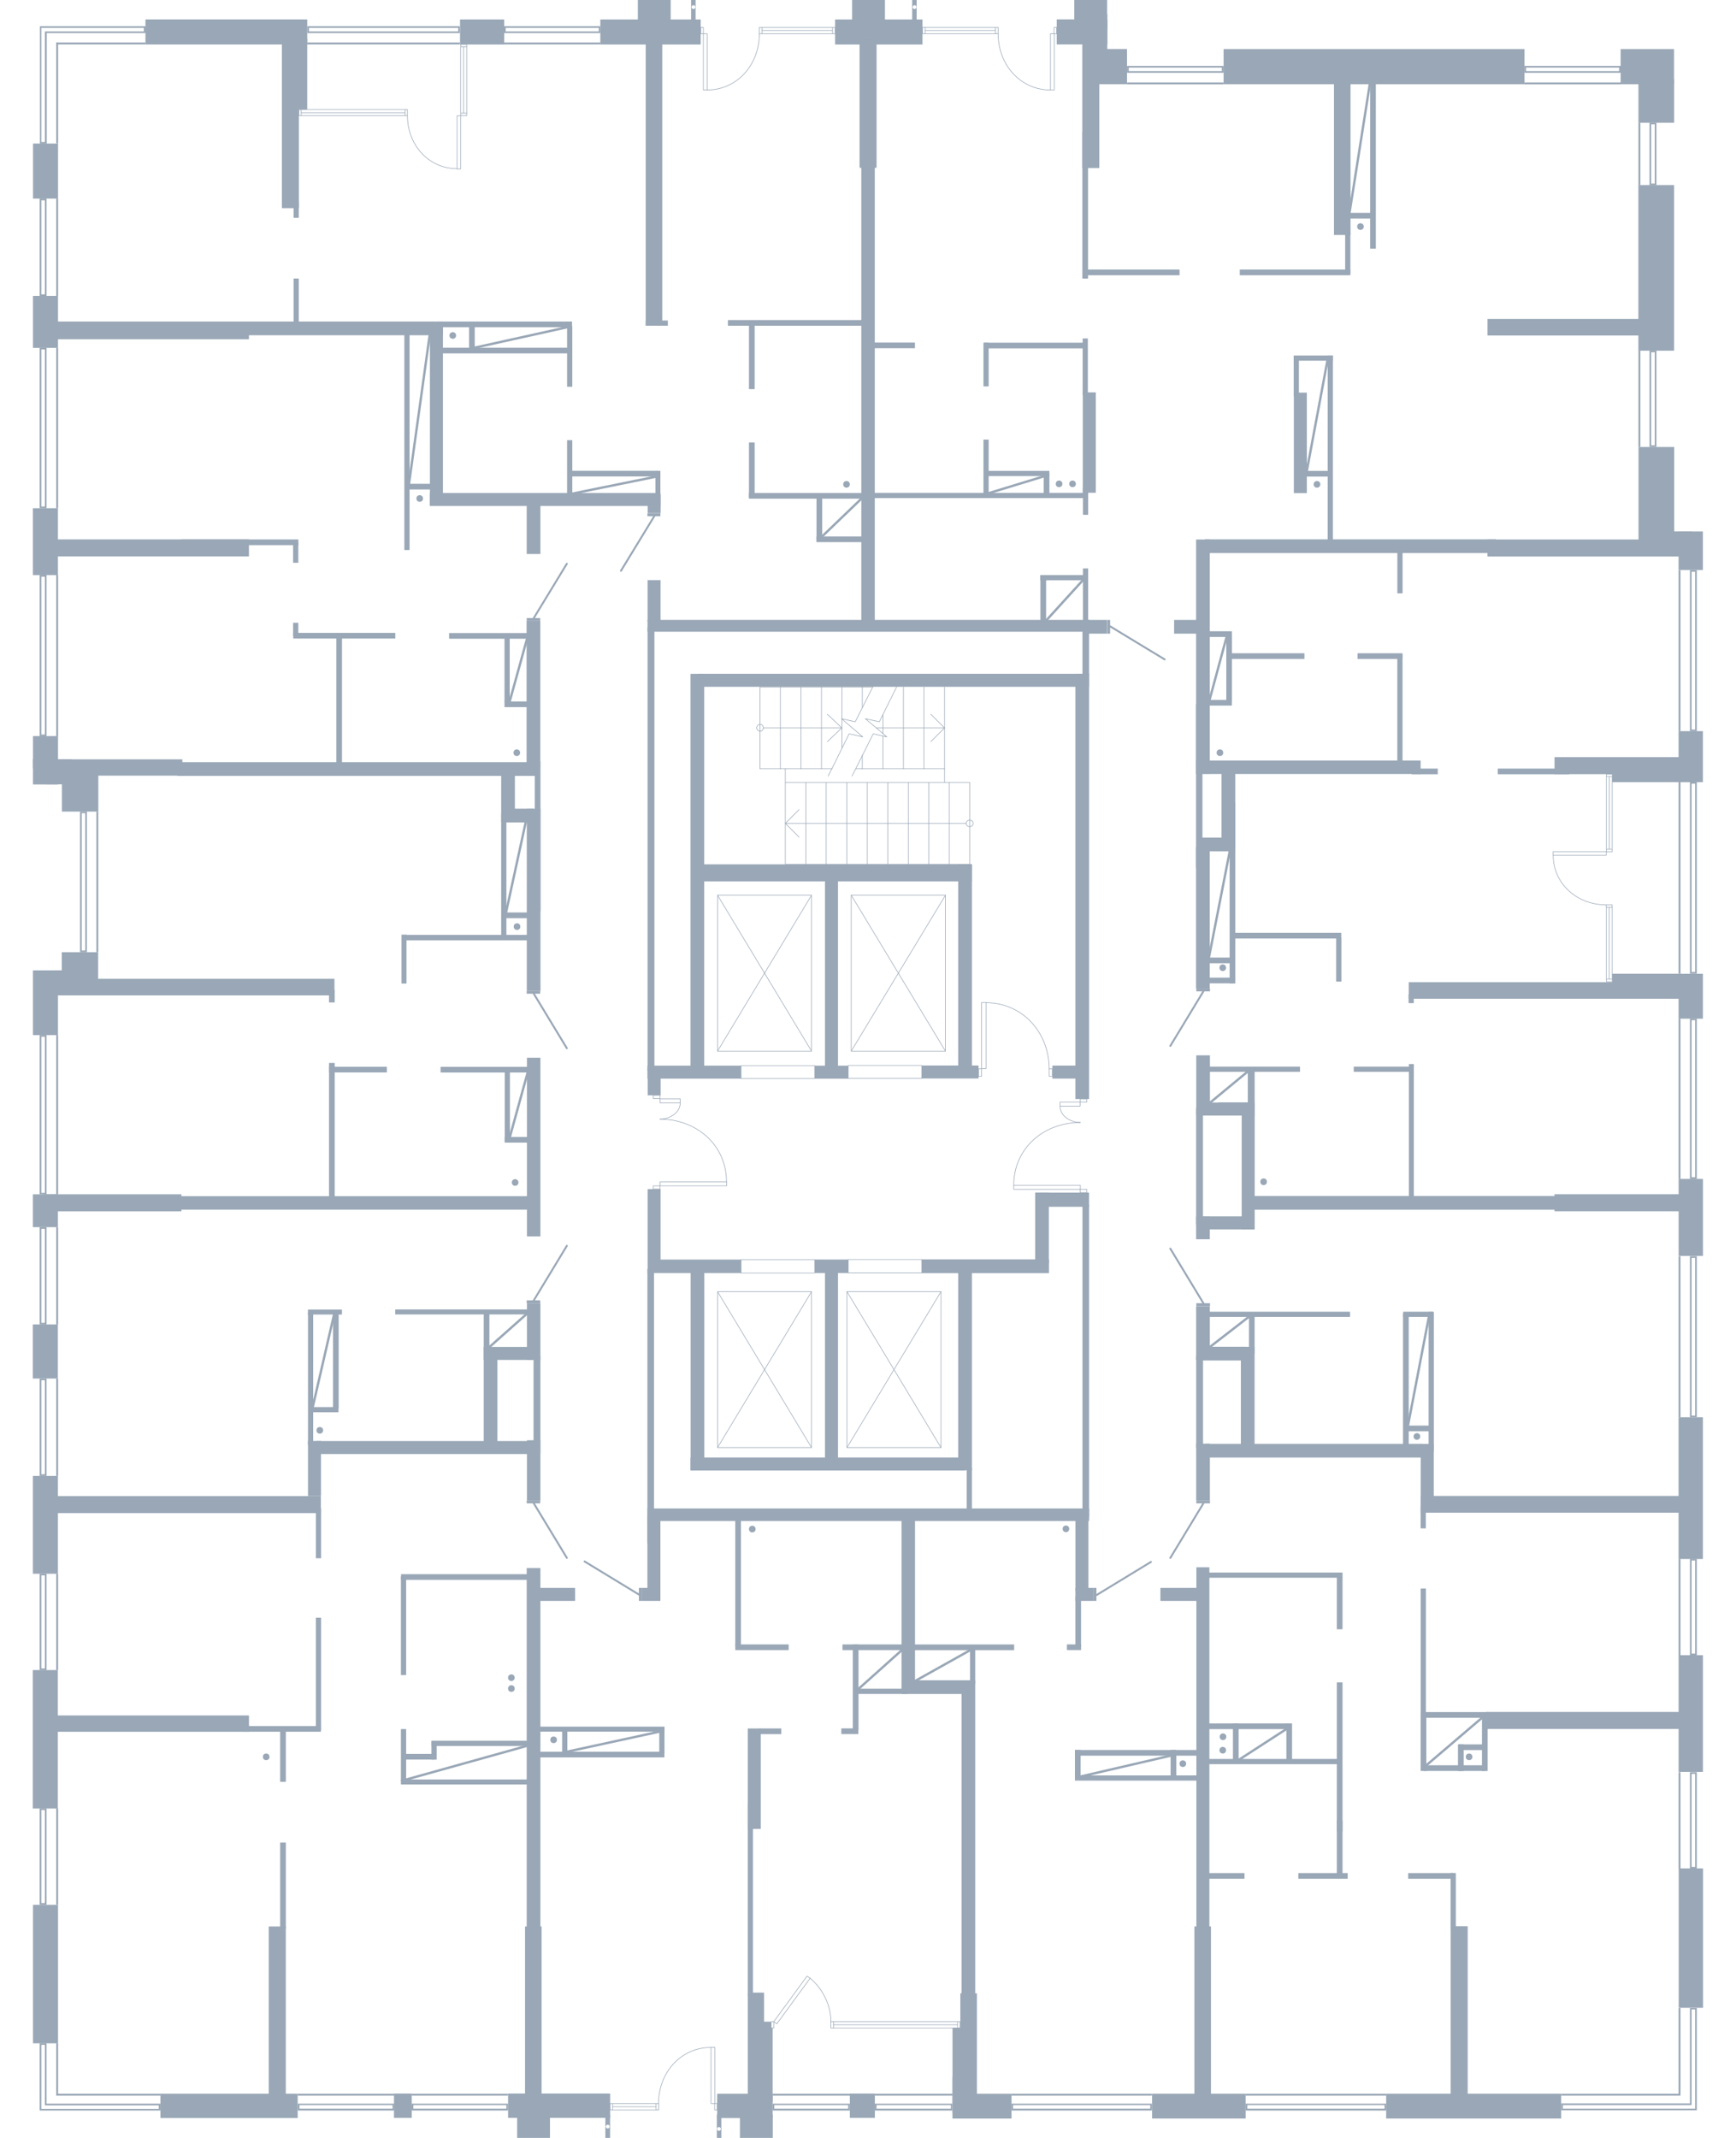 <?xml version="1.0" encoding="utf-8"?>
<!-- Generator: Adobe Illustrator 21.1.0, SVG Export Plug-In . SVG Version: 6.00 Build 0)  -->
<svg version="1.1" xmlns="http://www.w3.org/2000/svg" xmlns:xlink="http://www.w3.org/1999/xlink" x="0px" y="0px"
	 viewBox="0 0 735 904.9" style="enable-background:new 0 0 735 904.9;" xml:space="preserve">
<style type="text/css">
	.st0{fill:none;stroke:#99A7B6;stroke-width:0.25;stroke-linecap:round;stroke-linejoin:round;stroke-miterlimit:10;}
	.st1{fill-rule:evenodd;clip-rule:evenodd;fill:#99A7B6;}
	.st2{fill:none;stroke:#99A7B6;stroke-width:0.81;stroke-linecap:round;stroke-linejoin:round;stroke-miterlimit:22.926;}
	.st3{fill:#99A7B6;}
	.st4{fill:none;stroke:#99A7B6;stroke-width:0.25;stroke-miterlimit:10;}
	.st5{fill:none;stroke:#99A7B6;stroke-miterlimit:10;}
</style>
<g id="МОП">
	<g>
		<polyline class="st0" points="369.5,290.8 321.8,290.8 321.8,325.4 		"/>
		<polyline class="st0" points="332.5,325.4 332.5,365.8 410.6,365.8 		"/>
		<line class="st0" x1="399.9" y1="325.4" x2="362.3" y2="325.4"/>
		<line class="st0" x1="352.2" y1="325.4" x2="321.8" y2="325.4"/>
		<line class="st0" x1="332.5" y1="331.2" x2="410.6" y2="331.2"/>
		<line class="st0" x1="391.2" y1="290.8" x2="391.2" y2="325.4"/>
		<line class="st0" x1="382.5" y1="290.8" x2="382.5" y2="325.4"/>
		<line class="st0" x1="373.8" y1="302.3" x2="373.8" y2="310.6"/>
		<line class="st0" x1="373.8" y1="311.6" x2="373.8" y2="325.4"/>
		<line class="st0" x1="365.1" y1="290.8" x2="365.1" y2="299.4"/>
		<line class="st0" x1="365.1" y1="319.6" x2="365.1" y2="325.4"/>
		<line class="st0" x1="356.5" y1="290.8" x2="356.5" y2="304.2"/>
		<line class="st0" x1="356.5" y1="304.3" x2="356.5" y2="316.7"/>
		<line class="st0" x1="347.8" y1="290.8" x2="347.8" y2="325.4"/>
		<line class="st0" x1="339.1" y1="290.8" x2="339.1" y2="325.4"/>
		<line class="st0" x1="330.4" y1="290.8" x2="330.4" y2="325.4"/>
		<line class="st0" x1="401.9" y1="365.8" x2="401.9" y2="331.2"/>
		<line class="st0" x1="393.2" y1="365.8" x2="393.2" y2="331.2"/>
		<line class="st0" x1="384.6" y1="365.8" x2="384.6" y2="331.2"/>
		<line class="st0" x1="375.9" y1="365.8" x2="375.9" y2="331.2"/>
		<line class="st0" x1="367.2" y1="365.8" x2="367.2" y2="331.2"/>
		<line class="st0" x1="358.5" y1="365.8" x2="358.5" y2="331.2"/>
		<line class="st0" x1="349.8" y1="365.8" x2="349.8" y2="331.2"/>
		<line class="st0" x1="341.2" y1="365.8" x2="341.2" y2="331.2"/>
		<line class="st0" x1="409.1" y1="348.5" x2="332.5" y2="348.5"/>
		<polyline class="st0" points="338.3,342.7 332.5,348.5 338.3,354.3 		"/>
		<polyline class="st0" points="410.6,349.9 410,349.8 409.5,349.5 409.2,349.1 409.1,348.5 409.2,347.9 409.5,347.5 410,347.2 
			410.6,347.1 411.1,347.2 411.6,347.5 411.9,347.9 412,348.5 411.9,349.1 411.6,349.5 411.1,349.8 410.6,349.9 		"/>
		<line class="st0" x1="323.2" y1="308.1" x2="356.4" y2="308.1"/>
		<line class="st0" x1="371" y1="308.1" x2="399.9" y2="308.1"/>
		<polyline class="st0" points="394.1,313.9 399.9,308.1 394.1,302.3 		"/>
		<polyline class="st0" points="321.8,309.5 321.3,309.4 320.8,309.1 320.5,308.6 320.3,308.1 320.5,307.5 320.8,307 321.3,306.7 
			321.8,306.6 322.4,306.7 322.8,307 323.1,307.5 323.2,308.1 323.1,308.6 322.8,309.1 322.4,309.4 321.8,309.5 		"/>
		<polyline class="st0" points="360.7,328.5 362.3,325.4 369.7,310.6 375.5,311.9 366.4,304.2 372.3,305.5 379.6,290.8 381.2,287.6 
					"/>
		<polyline class="st0" points="350.6,328.5 352.2,325.4 359.5,310.6 365.3,311.9 356.3,304.2 362.1,305.5 369.5,290.8 371,287.6 		
			"/>
		<polyline class="st0" points="350.3,313.9 356.4,308.1 350.3,302.3 		"/>
		<line class="st0" x1="399.9" y1="290.8" x2="399.9" y2="331.2"/>
		<line class="st0" x1="410.6" y1="365.8" x2="410.6" y2="331.2"/>
	</g>
	<g>
		<path class="st0" d="M457.4,475.1c-15.5,0-28.2,10.9-28.2,26.6"/>
		<path class="st0" d="M448.8,468.2c0,4.2,4.5,6.9,8.6,6.9"/>
		<rect x="429.2" y="501.7" class="st0" width="28.2" height="1.7"/>
		<rect x="448.8" y="466.5" class="st0" width="8.5" height="1.7"/>
		<rect x="457.3" y="503.4" class="st0" width="2.8" height="1.4"/>
		<rect x="457.3" y="465.1" class="st0" width="2.8" height="1.4"/>
	</g>
	<g>
		<path class="st0" d="M279.4,473.7c15.5,0,28.2,10.9,28.2,26.6"/>
		<path class="st0" d="M288,466.8c0,4.2-4.5,6.9-8.6,6.9"/>
		<rect x="279.5" y="500.2" class="st0" width="28.2" height="1.7"/>
		<rect x="279.5" y="465.1" class="st0" width="8.5" height="1.7"/>
		<rect x="276.6" y="501.9" class="st0" width="2.8" height="1.4"/>
		<rect x="276.6" y="463.6" class="st0" width="2.8" height="1.4"/>
	</g>
	<g>
		<path class="st0" d="M444.2,452.4c0-15.4-11.3-28-26.8-28"/>
		<rect x="414.3" y="452.4" class="st0" width="1.3" height="3.2"/>
		<rect x="444.2" y="452.4" class="st0" width="1.3" height="3.2"/>
		<rect x="415.6" y="424.3" class="st0" width="1.9" height="28"/>
	</g>
	<polyline class="st0" points="398.4,612.7 358.6,612.7 358.6,546.7 398.4,546.7 398.4,612.7 	"/>
	<line class="st0" x1="398.4" y1="612.7" x2="358.6" y2="546.7"/>
	<line class="st0" x1="358.6" y1="612.7" x2="398.4" y2="546.7"/>
	<polyline class="st0" points="343.6,612.7 303.8,612.7 303.8,546.7 343.6,546.7 343.6,612.7 	"/>
	<line class="st0" x1="343.6" y1="612.7" x2="303.8" y2="546.7"/>
	<line class="st0" x1="303.8" y1="612.7" x2="343.6" y2="546.7"/>
	<polyline class="st0" points="343.6,444.9 303.8,444.9 303.8,378.9 343.6,378.9 343.6,444.9 	"/>
	<line class="st0" x1="343.6" y1="444.9" x2="303.8" y2="378.9"/>
	<line class="st0" x1="303.8" y1="444.9" x2="343.6" y2="378.9"/>
	<polyline class="st0" points="400.3,444.9 360.4,444.9 360.4,378.9 400.3,378.9 400.3,444.9 	"/>
	<line class="st0" x1="400.3" y1="444.9" x2="360.4" y2="378.9"/>
	<line class="st0" x1="360.4" y1="444.9" x2="400.3" y2="378.9"/>
	
		<rect x="371.8" y="520.4" transform="matrix(-3.321894e-11 1 -1 -3.321894e-11 910.694 161.281)" class="st0" width="5.7" height="31.2"/>
	
		<rect x="326.5" y="520.4" transform="matrix(-3.448460e-11 1 -1 -3.448460e-11 865.334 206.641)" class="st0" width="5.7" height="31.2"/>
	
		<rect x="326.6" y="438.2" transform="matrix(-3.612062e-11 1 -1 -3.612062e-11 783.129 124.436)" class="st0" width="5.5" height="31.2"/>
	
		<rect x="371.9" y="438.2" transform="matrix(-3.612062e-11 1 -1 -3.612062e-11 828.489 79.076)" class="st0" width="5.5" height="31.2"/>
</g>
<g id="Двери">
	<g>
		<rect x="463" y="672.1" class="st1" width="1.2" height="5.5"/>
		<line class="st2" x1="464.3" y1="675.1" x2="487.3" y2="661.1"/>
	</g>
	<g>
		<rect x="506.5" y="635.1" class="st1" width="5.8" height="1.2"/>
		<line class="st2" x1="509.5" y1="636.3" x2="495.5" y2="659.4"/>
	</g>
	<g>
		<rect x="506.5" y="551.6" class="st1" width="5.8" height="1.2"/>
		<line class="st2" x1="509.5" y1="551.6" x2="495.5" y2="528.5"/>
	</g>
	<g>
		<rect x="468.8" y="262.4" class="st1" width="1.2" height="5.8"/>
		<line class="st2" x1="470" y1="265.1" x2="493.1" y2="279.1"/>
	</g>
	<g>
		<rect x="274.1" y="217.3" class="st1" width="5.5" height="1.2"/>
		<line class="st2" x1="277" y1="218.5" x2="262.9" y2="241.6"/>
	</g>
	<g>
		<rect x="223" y="261.6" class="st1" width="5.7" height="1.2"/>
		<line class="st2" x1="226" y1="261.6" x2="240" y2="238.6"/>
	</g>
	<g>
		<rect x="223" y="419.4" class="st1" width="5.7" height="1.2"/>
		<line class="st2" x1="226" y1="420.6" x2="240" y2="443.7"/>
	</g>
	<g>
		<rect x="223" y="550.4" class="st1" width="5.7" height="1.2"/>
		<line class="st2" x1="226" y1="550.4" x2="240" y2="527.3"/>
	</g>
	<g>
		<rect x="223" y="635.1" class="st1" width="5.7" height="1.2"/>
		<line class="st2" x1="226" y1="636.3" x2="240" y2="659.4"/>
	</g>
	<g>
		<rect x="270.5" y="672.1" class="st1" width="1.2" height="5.5"/>
		<line class="st2" x1="270.5" y1="674.9" x2="247.5" y2="660.9"/>
	</g>
	<g>
		<rect x="506.5" y="418.4" class="st1" width="5.8" height="1.2"/>
		<line class="st2" x1="509.5" y1="419.6" x2="495.5" y2="442.7"/>
	</g>
</g>
<g id="Окна">
	<g>
		<g>
			<path class="st3" d="M717.7,750.8v39.4h-1.5v-39.4H717.7 M718.4,750.1h-2.9v40.8h2.9V750.1L718.4,750.1z"/>
		</g>
		<g>
			<rect x="710.7" y="750.1" class="st3" width="0.8" height="40.8"/>
		</g>
	</g>
	<g>
		<g>
			<path class="st3" d="M717.7,660.5v39.4h-1.5v-39.4H717.7 M718.4,659.8h-2.9v40.8h2.9V659.8L718.4,659.8z"/>
		</g>
		<g>
			<rect x="710.7" y="659.8" class="st3" width="0.8" height="40.8"/>
		</g>
	</g>
	<g>
		<g>
			<path class="st3" d="M717.7,532.4v66.8h-1.5v-66.8H717.7 M718.4,531.7h-2.9v68.2h2.9V531.7L718.4,531.7z"/>
		</g>
		<g>
			<rect x="710.7" y="531.7" class="st3" width="0.8" height="68.2"/>
		</g>
	</g>
	<g>
		<g>
			<path class="st3" d="M717.7,431.8v66.5h-1.5v-66.5H717.7 M718.4,431.1h-2.9V499h2.9V431.1L718.4,431.1z"/>
		</g>
		<g>
			<rect x="710.7" y="431.1" class="st3" width="0.8" height="67.9"/>
		</g>
	</g>
	<g>
		<g>
			<path class="st3" d="M717.7,331.7v79.7h-1.5v-79.7H717.7 M718.4,331h-2.9v81.1h2.9V331L718.4,331z"/>
		</g>
		<g>
			<rect x="710.7" y="331" class="st3" width="0.8" height="81.1"/>
		</g>
	</g>
	<g>
		<g>
			<path class="st3" d="M717.7,242v66.8h-1.5V242H717.7 M718.4,241.3h-2.9v68.2h2.9V241.3L718.4,241.3z"/>
		</g>
		<g>
			<rect x="710.7" y="241.3" class="st3" width="0.8" height="68.2"/>
		</g>
	</g>
	<g>
		<g>
			<path class="st3" d="M700.6,149.1v39.4h-1.5v-39.4H700.6 M701.3,148.4h-2.9v40.8h2.9V148.4L701.3,148.4z"/>
		</g>
		<g>
			<rect x="693.7" y="148.4" class="st3" width="0.8" height="40.8"/>
		</g>
	</g>
	<g>
		<g>
			<path class="st3" d="M700.6,52.6v25.1h-1.5V52.6H700.6 M701.3,51.9h-2.9v26.5h2.9V51.9L701.3,51.9z"/>
		</g>
		<g>
			<rect x="693.7" y="51.9" class="st3" width="0.8" height="26.5"/>
		</g>
	</g>
	<g>
		<rect x="710.7" y="849.9" class="st3" width="0.8" height="37"/>
	</g>
	<g>
		<g>
			<path class="st3" d="M36.1,344.2v58.1h-1.5v-58.1H36.1 M36.8,343.5h-2.9V403h2.9V343.5L36.8,343.5z"/>
		</g>
		<g>
			<rect x="40.8" y="343.5" class="st3" width="0.8" height="59.5"/>
		</g>
	</g>
	<g>
		<g>
			<path class="st3" d="M19,147.9v66.5h-1.5v-66.5H19 M19.7,147.2h-2.9v67.9h2.9V147.2L19.7,147.2z"/>
		</g>
		<g>
			<rect x="23.8" y="147.2" class="st3" width="0.8" height="67.9"/>
		</g>
	</g>
	<g>
		<g>
			<path class="st3" d="M19,244.1v66.8h-1.5v-66.8H19 M19.7,243.4h-2.9v68.2l2.9,0V243.4L19.7,243.4z"/>
		</g>
		<g>
			<rect x="23.8" y="243.4" class="st3" width="0.8" height="68.2"/>
		</g>
	</g>
	<g>
		<g>
			<path class="st3" d="M19,766.1v39.4h-1.5v-39.4H19 M19.7,765.4h-2.9v40.8h2.9V765.4L19.7,765.4z"/>
		</g>
		<g>
			<rect x="23.8" y="765.4" class="st3" width="0.8" height="40.8"/>
		</g>
	</g>
	<g>
		<g>
			<path class="st3" d="M19,666.8v39.4h-1.5v-39.4H19 M19.7,666.1h-2.9v40.8h2.9V666.1L19.7,666.1z"/>
		</g>
		<g>
			<rect x="23.8" y="666.1" class="st3" width="0.8" height="40.8"/>
		</g>
	</g>
	<g>
		<g>
			<path class="st3" d="M19,584.2V624h-1.5v-39.8H19 M19.7,583.5h-2.9v41.2h2.9V583.5L19.7,583.5z"/>
		</g>
		<g>
			<rect x="23.8" y="583.5" class="st3" width="0.8" height="41.2"/>
		</g>
	</g>
	<g>
		<g>
			<path class="st3" d="M19,520.1v39.8h-1.5v-39.8H19 M19.7,519.4h-2.9v41.2h2.9V519.4L19.7,519.4z"/>
		</g>
		<g>
			<rect x="23.8" y="519.4" class="st3" width="0.8" height="41.2"/>
		</g>
	</g>
	<g>
		<g>
			<path class="st3" d="M19,438.8v66.1h-1.5v-66.1H19 M19.7,438.1h-2.9v67.4h2.9V438.1L19.7,438.1z"/>
		</g>
		<g>
			<rect x="23.8" y="438.1" class="st3" width="0.8" height="67.4"/>
		</g>
	</g>
	<g>
		<g>
			<path class="st3" d="M19,84.8v39.8h-1.5V84.8H19 M19.7,84.1h-2.9v41.2h2.9V84.1L19.7,84.1z"/>
		</g>
		<g>
			<rect x="23.8" y="84.1" class="st3" width="0.8" height="41.2"/>
		</g>
	</g>
	<g>
		<g>
			<path class="st3" d="M685.5,28.6v1.5h-39.4v-1.5H685.5 M686.2,27.9h-40.8v2.9h40.8V27.9L686.2,27.9z"/>
		</g>
		<g>
			<rect x="645.4" y="34.9" class="st3" width="40.8" height="0.8"/>
		</g>
	</g>
	<g>
		<g>
			<path class="st3" d="M517.3,28.6v1.5h-39.4v-1.5H517.3 M518,27.9h-40.8v2.9H518V27.9L518,27.9z"/>
		</g>
		<g>
			<rect x="477.2" y="34.9" class="st3" width="40.8" height="0.8"/>
		</g>
	</g>
	<g>
		<g>
			<path class="st3" d="M253.5,11.8v1.5l-39.4,0v-1.5L253.5,11.8 M254.2,11.1l-40.8,0V14l40.8,0V11.1L254.2,11.1z"/>
		</g>
		<g>
			<rect x="213.4" y="18" class="st3" width="40.8" height="0.8"/>
		</g>
	</g>
	<g>
		<g>
			<rect x="23.8" y="18" class="st3" width="0.8" height="42.7"/>
		</g>
		<g>
			<path class="st3" d="M60.9,11.8v1.5H19.7H19V14v46.1h-1.5l0-48.3H60.9 M61.6,11.1H16.9v0h0v49.7h2.9V14h41.9V11.1L61.6,11.1z"/>
		</g>
		<g>
			<rect x="23.8" y="18" class="st3" width="37.8" height="0.8"/>
		</g>
	</g>
	<g>
		<g>
			<path class="st3" d="M194,11.8v1.5l-63.2,0v-1.5L194,11.8 M194.7,11.1l-64.6,0V14l64.6,0V11.1L194.7,11.1z"/>
		</g>
		<g>
			<rect x="130.1" y="18" class="st3" width="64.6" height="0.8"/>
		</g>
	</g>
	<g>
		<g>
			<path class="st3" d="M586.2,891v1.5h-58.1V891H586.2 M586.9,890.4h-59.5v2.9h59.5V890.4L586.9,890.4z"/>
		</g>
		<g>
			<rect x="527.4" y="886.2" class="st3" width="59.5" height="0.8"/>
		</g>
	</g>
	<g>
		<g>
			<path class="st3" d="M487,891v1.5h-58.1V891H487 M487.7,890.4h-59.5v2.9h59.5V890.4L487.7,890.4z"/>
		</g>
		<g>
			<rect x="428.2" y="886.2" class="st3" width="59.5" height="0.8"/>
		</g>
	</g>
	<g>
		<g>
			<path class="st3" d="M166.2,891v1.5h-39.4V891H166.2 M166.9,890.4h-40.8v2.9h40.8V890.4L166.9,890.4z"/>
		</g>
		<g>
			<rect x="126.1" y="886.2" class="st3" width="40.8" height="0.8"/>
		</g>
	</g>
	<g>
		<g>
			<path class="st3" d="M214.4,891v1.5H175V891H214.4 M215.1,890.4h-40.8v2.9h40.8V890.4L215.1,890.4z"/>
		</g>
		<g>
			<rect x="174.3" y="886.2" class="st3" width="40.8" height="0.8"/>
		</g>
	</g>
	<g>
		<g>
			<path class="st3" d="M359.1,891v1.5h-31.3V891H359.1 M359.8,890.4h-32.7v2.9h32.7V890.4L359.8,890.4z"/>
		</g>
		<g>
			<rect x="327.2" y="886.2" class="st3" width="32.7" height="0.8"/>
		</g>
	</g>
	<g>
		<g>
			<path class="st3" d="M402.6,891v1.5h-31.5V891H402.6 M403.2,890.4h-32.9v2.9h32.9V890.4L403.2,890.4z"/>
		</g>
		<g>
			<rect x="370.4" y="886.2" class="st3" width="32.9" height="0.8"/>
		</g>
	</g>
	<g>
		<g>
			<rect x="23.8" y="864.8" class="st3" width="0.8" height="22.1"/>
		</g>
		<g>
			<path class="st3" d="M19,865.5v24.9v0.7h0.7l47.5,0v1.5l-49.7,0l0-2.2v-24.9H19 M19.7,864.8h-2.9v25.6h0v2.9l51.1,0v-2.9l-48.2,0
				V864.8L19.7,864.8z"/>
		</g>
		<g>
			<rect x="23.8" y="886.2" class="st3" width="44.2" height="0.8"/>
		</g>
	</g>
	<g>
		<path class="st3" d="M717.7,850.6l0,41.9h-2.2h-53.8V891h53.8h0.7v-0.7v-39.8H717.7 M718.4,849.9h-2.9v40.4H661v2.9h54.5h2.9h0
			V849.9L718.4,849.9z"/>
	</g>
	<g>
		<rect x="661" y="886.2" class="st3" width="50.4" height="0.8"/>
	</g>
	<g>
		
			<rect x="680.8" y="326.9" transform="matrix(1.078699e-11 -1 1 1.078699e-11 353.236 1009.472)" class="st4" width="1" height="2.5"/>
		<line class="st4" x1="682.6" y1="328.6" x2="682.6" y2="359.4"/>
		<line class="st4" x1="681.4" y1="359.4" x2="681.4" y2="328.6"/>
		<line class="st4" x1="680.1" y1="359.4" x2="680.1" y2="328.6"/>
		
			<rect x="680.8" y="413.7" transform="matrix(-3.955255e-11 1 -1 -3.955255e-11 1096.331 -266.34)" class="st4" width="1" height="2.5"/>
		<line class="st4" x1="682.6" y1="414.5" x2="682.6" y2="384"/>
		<line class="st4" x1="681.3" y1="384" x2="681.3" y2="414.5"/>
		<line class="st4" x1="680.1" y1="384" x2="680.1" y2="414.5"/>
		<path class="st4" d="M680.1,383c-12.4,0-22.5-8.9-22.5-21.1"/>
		
			<rect x="680.8" y="382.2" transform="matrix(-5.932848e-11 -1 1 -5.932848e-11 297.863 1064.808)" class="st4" width="1" height="2.5"/>
		
			<rect x="680.8" y="358.7" transform="matrix(-5.033923e-11 -1 1 -5.033923e-11 321.419 1041.289)" class="st4" width="1" height="2.5"/>
		
			<rect x="668.1" y="349.9" transform="matrix(-9.512853e-11 1 -1 -9.512853e-11 1029.979 -307.623)" class="st4" width="1.5" height="22.5"/>
	</g>
	<g>
		
			<rect x="195.8" y="47.1" transform="matrix(-3.056329e-11 1 -1 -3.056329e-11 244.721 -147.893)" class="st4" width="1" height="2.5"/>
		
			<rect x="195.8" y="18" transform="matrix(-3.056329e-11 1 -1 -3.056329e-11 215.605 -177.009)" class="st4" width="1" height="2.5"/>
		<line class="st4" x1="197.6" y1="47.9" x2="197.6" y2="19.8"/>
		<line class="st4" x1="196.3" y1="19.8" x2="196.3" y2="47.9"/>
		<line class="st4" x1="195" y1="19.8" x2="195" y2="47.9"/>
		
			<rect x="126.5" y="46.4" transform="matrix(-1 -1.224647e-16 1.224647e-16 -1 254.025 95.342)" class="st4" width="1" height="2.5"/>
		<line class="st4" x1="127.5" y1="46.4" x2="171.5" y2="46.4"/>
		<line class="st4" x1="171.5" y1="47.7" x2="127.5" y2="47.7"/>
		<line class="st4" x1="171.5" y1="48.9" x2="127.5" y2="48.9"/>
		<path class="st4" d="M172.5,48.9c0,12.4,8.9,22.5,21.1,22.5"/>
		<rect x="171.5" y="46.4" class="st4" width="1" height="2.5"/>
		
			<rect x="193.6" y="48.9" transform="matrix(-1 5.435906e-11 -5.435906e-11 -1 388.607 120.41)" class="st4" width="1.5" height="22.5"/>
	</g>
	<g>
		<rect x="352.5" y="11.6" class="st4" width="1.1" height="2.7"/>
		<line class="st4" x1="352.5" y1="11.6" x2="322.6" y2="11.6"/>
		<line class="st4" x1="322.6" y1="12.9" x2="352.5" y2="12.9"/>
		<line class="st4" x1="322.6" y1="14.3" x2="352.5" y2="14.3"/>
		<path class="st4" d="M321.5,14.3c0,13.1-9.4,23.8-22.2,23.8"/>
		<rect x="296.7" y="11.6" class="st4" width="1.1" height="2.7"/>
		<rect x="321.5" y="11.6" class="st4" width="1.1" height="2.7"/>
		<rect x="297.8" y="14.3" class="st4" width="1.6" height="23.8"/>
	</g>
	<g>
		
			<rect x="390.5" y="11.6" transform="matrix(-1 -9.367740e-12 9.367740e-12 -1 782.15 25.861)" class="st4" width="1.1" height="2.7"/>
		<line class="st4" x1="391.6" y1="11.6" x2="421.5" y2="11.6"/>
		<line class="st4" x1="421.5" y1="12.9" x2="391.6" y2="12.9"/>
		<line class="st4" x1="421.5" y1="14.3" x2="391.6" y2="14.3"/>
		<path class="st4" d="M422.6,14.3c0,13.1,9.4,23.8,22.2,23.8"/>
		
			<rect x="446.4" y="11.6" transform="matrix(-1 5.620603e-11 -5.620603e-11 -1 893.774 25.9)" class="st4" width="1.1" height="2.7"/>
		
			<rect x="421.5" y="11.6" transform="matrix(-1 4.683841e-11 -4.683841e-11 -1 844.085 25.86)" class="st4" width="1.1" height="2.7"/>
		
			<rect x="444.8" y="14.3" transform="matrix(-1 5.793576e-11 -5.793576e-11 -1 891.152 52.361)" class="st4" width="1.6" height="23.8"/>
	</g>
	<g>
		
			<rect x="258.3" y="890.4" transform="matrix(-1 -3.576751e-11 3.576751e-11 -1 517.67 1783.441)" class="st4" width="1.1" height="2.7"/>
		<line class="st4" x1="259.4" y1="893.1" x2="277.8" y2="893.1"/>
		<line class="st4" x1="277.8" y1="891.7" x2="259.4" y2="891.7"/>
		<line class="st4" x1="277.8" y1="890.4" x2="259.4" y2="890.4"/>
		<path class="st4" d="M278.8,890.4c0-13.1,9.4-23.8,22.2-23.8"/>
		
			<rect x="302.6" y="890.4" transform="matrix(-1 -1.004895e-10 1.004895e-10 -1 606.254 1783.402)" class="st4" width="1.1" height="2.7"/>
		
			<rect x="277.7" y="890.4" transform="matrix(-1 -9.197366e-11 9.197366e-11 -1 556.564 1783.441)" class="st4" width="1.1" height="2.7"/>
		
			<rect x="301" y="866.6" transform="matrix(-1 -1.029973e-10 1.029973e-10 -1 603.632 1756.941)" class="st4" width="1.6" height="23.8"/>
	</g>
	<g>
		<rect x="405.4" y="855.7" class="st0" width="1.1" height="2.7"/>
		<line class="st0" x1="405.4" y1="858.4" x2="352.8" y2="858.4"/>
		<line class="st0" x1="352.8" y1="857" x2="405.4" y2="857"/>
		<line class="st0" x1="352.8" y1="855.7" x2="405.4" y2="855.7"/>
		<path class="st0" d="M351.8,855.7c0-7.3-3.7-14.1-8.8-18.4"/>
		<rect x="326.5" y="855.7" class="st0" width="1.1" height="2.7"/>
		<rect x="351.8" y="855.7" class="st0" width="1.1" height="2.7"/>
		<polygon class="st0" points="328.9,856.6 327.6,855.7 341.7,836.4 343,837.3 		"/>
	</g>
</g>
<g id="Стены">
	
		<rect x="473.5" y="847.6" transform="matrix(-1.836970e-16 1 -1 -1.836970e-16 1360.302 341.884)" class="st3" width="71.5" height="7"/>
	
		<rect x="400.4" y="881.8" transform="matrix(-1.836970e-16 1 -1 -1.836970e-16 1294.679 478.576)" class="st3" width="15.4" height="9.6"/>
	
		<rect x="393.8" y="867.7" transform="matrix(-1.836970e-16 1 -1 -1.836970e-16 1280.58 464.478)" class="st3" width="28.4" height="9.6"/>
	
		<rect x="410.5" y="878.9" transform="matrix(-1.836970e-16 1 -1 -1.836970e-16 1307.167 475.698)" class="st3" width="10.5" height="25"/>
	
		<rect x="502.3" y="871.6" transform="matrix(-1.836970e-16 1 -1 -1.836970e-16 1398.983 383.881)" class="st3" width="10.5" height="39.6"/>
	
		<rect x="618.7" y="854.4" transform="matrix(-1.836970e-16 1 -1 -1.836970e-16 1515.383 267.482)" class="st3" width="10.5" height="74.1"/>
	
		<rect x="231.5" y="869.7" transform="matrix(-1.836970e-16 1 -1 -1.836970e-16 1128.017 654.602)" class="st3" width="10.3" height="43.2"/>
	
		<rect x="91.9" y="862.3" transform="matrix(-1.836970e-16 1 -1 -1.836970e-16 988.337 794.281)" class="st3" width="10.3" height="58.1"/>
	
		<rect x="310.3" y="879.6" transform="matrix(-1.836970e-16 1 -1 -1.836970e-16 1206.724 575.895)" class="st3" width="10.3" height="23.5"/>
	
		<rect x="359.9" y="886" transform="matrix(-1.836970e-16 1 -1 -1.836970e-16 1256.41 526.208)" class="st3" width="10.3" height="10.6"/>
	
		<rect x="218" y="896" transform="matrix(-1.836970e-16 1 -1 -1.836970e-16 1128.854 677.051)" class="st3" width="15.8" height="13.9"/>
	
		<rect x="312.3" y="896" transform="matrix(-1.836970e-16 1 -1 -1.836970e-16 1223.174 582.731)" class="st3" width="15.8" height="13.9"/>
	
		<rect x="165.4" y="887.6" transform="matrix(-1.836970e-16 1 -1 -1.836970e-16 1061.909 720.709)" class="st3" width="10.3" height="7.5"/>
	
		<rect x="307.8" y="870.3" transform="matrix(-1.836970e-16 1 -1 -1.836970e-16 1197.423 550.515)" class="st3" width="31.3" height="7.4"/>
	
		<rect x="25.7" y="403.6" transform="matrix(-1.836970e-16 1 -1 -1.836970e-16 445.15 377.337)" class="st3" width="16.5" height="15.4"/>
	
		<rect x="24.4" y="326.3" transform="matrix(-1.836970e-16 1 -1 -1.836970e-16 367.926 300.113)" class="st3" width="19" height="15.4"/>
	
		<rect x="5.6" y="419.1" transform="matrix(-1.836970e-16 1 -1 -1.836970e-16 443.646 405.126)" class="st3" width="27.4" height="10.6"/>
	
		<rect x="26.4" y="406.5" transform="matrix(-1.836970e-16 1 -1 -1.836970e-16 447.673 384.314)" class="st3" width="10.6" height="19.1"/>
	
		<rect x="12.3" y="507.2" transform="matrix(-1.836970e-16 1 -1 -1.836970e-16 531.725 493.205)" class="st3" width="13.9" height="10.6"/>
	
		<rect x="7.8" y="566.8" transform="matrix(-1.836970e-16 1 -1 -1.836970e-16 591.302 552.782)" class="st3" width="22.9" height="10.6"/>
	
		<rect x="-1.4" y="640.1" transform="matrix(-1.836970e-16 1 -1 -1.836970e-16 664.625 626.105)" class="st3" width="41.4" height="10.6"/>
	
		<rect x="-10" y="730.9" transform="matrix(-1.836970e-16 1 -1 -1.836970e-16 755.391 716.872)" class="st3" width="58.6" height="10.6"/>
	
		<rect x="-10" y="830.2" transform="matrix(-1.836970e-16 1 -1 -1.836970e-16 854.771 816.251)" class="st3" width="58.6" height="10.6"/>
	
		<rect x="90.6" y="-20.7" transform="matrix(-1.836970e-16 1 -1 -1.836970e-16 109.382 -82.372)" class="st3" width="10.6" height="68.5"/>
	
		<rect x="110.7" y="27" transform="matrix(-1.836970e-16 1 -1 -1.836970e-16 157.079 -94.309)" class="st3" width="30" height="8.9"/>
	
		<rect x="198.8" y="4.1" transform="matrix(-1.836970e-16 1 -1 -1.836970e-16 217.569 -190.558)" class="st3" width="10.6" height="18.7"/>
	
		<rect x="270.2" y="-7.7" transform="matrix(-1.836970e-16 1 -1 -1.836970e-16 288.966 -261.956)" class="st3" width="10.6" height="42.5"/>
	
		<rect x="366.8" y="-5" transform="matrix(-1.836970e-16 1 -1 -1.836970e-16 385.566 -358.556)" class="st3" width="10.6" height="37"/>
	
		<rect x="452.8" y="2.8" transform="matrix(-1.836970e-16 1 -1 -1.836970e-16 471.606 -444.596)" class="st3" width="10.6" height="21.4"/>
	
		<rect x="463.1" y="21.5" transform="matrix(-1.836970e-16 1 -1 -1.836970e-16 498.668 -442.352)" class="st3" width="14.9" height="13.3"/>
	
		<rect x="574.3" y="-35.6" transform="matrix(-1.836970e-16 1 -1 -1.836970e-16 609.86 -553.543)" class="st3" width="14.9" height="127.4"/>
	
		<rect x="690.1" y="16.9" transform="matrix(-1.836970e-16 1 -1 -1.836970e-16 725.659 -669.343)" class="st3" width="14.9" height="22.6"/>
	
		<rect x="692" y="35.1" transform="matrix(-1.836970e-16 1 -1 -1.836970e-16 743.888 -658.548)" class="st3" width="18.5" height="15.1"/>
	
		<rect x="666.2" y="105.8" transform="matrix(-1.836970e-16 1 -1 -1.836970e-16 814.571 -587.865)" class="st3" width="70.1" height="15.1"/>
	
		<rect x="680.1" y="202.7" transform="matrix(-1.836970e-16 1 -1 -1.836970e-16 911.53 -490.905)" class="st3" width="42.2" height="15.1"/>
	
		<rect x="686.3" y="815.2" transform="matrix(-1.836970e-16 1 -1 -1.836970e-16 1536.242 104.522)" class="st3" width="59" height="10.3"/>
	
		<rect x="691.1" y="720.2" transform="matrix(-1.836970e-16 1 -1 -1.836970e-16 1441.198 9.478)" class="st3" width="49.4" height="10.3"/>
	
		<rect x="699.5" y="510.2" transform="matrix(-1.836970e-16 1 -1 -1.836970e-16 1231.213 -200.507)" class="st3" width="32.6" height="10.3"/>
	
		<rect x="706.4" y="416.5" transform="matrix(-1.836970e-16 1 -1 -1.836970e-16 1137.489 -294.231)" class="st3" width="19" height="10.3"/>
	
		<rect x="705.1" y="315.1" transform="matrix(-1.836970e-16 1 -1 -1.836970e-16 1036.087 -395.633)" class="st3" width="21.6" height="10.3"/>
	
		<rect x="707.7" y="228" transform="matrix(-1.836970e-16 1 -1 -1.836970e-16 948.979 -482.741)" class="st3" width="16.3" height="10.3"/>
	
		<rect x="707.2" y="223.9" transform="matrix(-1.836970e-16 1 -1 -1.836970e-16 940.345 -482.257)" class="st3" width="8.2" height="10.3"/>
	
		<rect x="693" y="401.8" transform="matrix(-1.836970e-16 1 -1 -1.836970e-16 1114.025 -280.855)" class="st3" width="8.9" height="29.6"/>
	
		<rect x="693" y="311.8" transform="matrix(-1.836970e-16 1 -1 -1.836970e-16 1024.025 -370.855)" class="st3" width="8.9" height="29.6"/>
	
		<rect x="685.9" y="624.7" transform="matrix(-1.836970e-16 1 -1 -1.836970e-16 1345.685 -86.035)" class="st3" width="60" height="10.3"/>
	
		<rect x="5.1" y="224" transform="matrix(-1.836970e-16 1 -1 -1.836970e-16 248.527 210.008)" class="st3" width="28.3" height="10.6"/>
	
		<rect x="14" y="311.5" transform="matrix(-1.836970e-16 1 -1 -1.836970e-16 336.067 297.547)" class="st3" width="10.4" height="10.6"/>
	
		<rect x="17.4" y="318" transform="matrix(-1.836970e-16 1 -1 -1.836970e-16 342.577 304.057)" class="st3" width="3.8" height="10.6"/>
	
		<rect x="14" y="321.4" transform="matrix(-1.836970e-16 1 -1 -1.836970e-16 345.96 307.44)" class="st3" width="10.6" height="10.6"/>
	
		<rect x="19.7" y="321.4" transform="matrix(-1.836970e-16 1 -1 -1.836970e-16 351.727 301.674)" class="st3" width="10.6" height="10.6"/>
	
		<rect x="8.3" y="130.9" transform="matrix(-1.836970e-16 1 -1 -1.836970e-16 155.46 116.94)" class="st3" width="22" height="10.6"/>
	
		<rect x="7.6" y="67.1" transform="matrix(-1.836970e-16 1 -1 -1.836970e-16 91.682 53.162)" class="st3" width="23.3" height="10.6"/>
	<rect x="614.2" y="815.3" class="st3" width="7.2" height="71.5"/>
	<rect x="406.6" y="843.7" class="st3" width="7" height="48.3"/>
	<rect x="316.6" y="843.4" class="st3" width="6.9" height="48.5"/>
	<rect x="113.8" y="815.4" class="st3" width="7.2" height="73.8"/>
	<rect x="223" y="663.7" class="st3" width="5.8" height="228.5"/>
	<rect x="223.1" y="609.6" class="st3" width="5.7" height="25.5"/>
	<rect x="225.9" y="573.9" class="st3" width="2.9" height="41.2"/>
	<rect x="223.1" y="551.6" class="st3" width="5.7" height="24"/>
	<rect x="223.1" y="447.7" class="st3" width="5.7" height="75.6"/>
	<rect x="204.8" y="570.1" class="st3" width="20.9" height="5.5"/>
	<rect x="204.8" y="570.8" class="st3" width="5.8" height="40.2"/>
	<rect x="130.4" y="609.9" class="st3" width="5.5" height="23.3"/>
	
		<rect x="177" y="566.9" transform="matrix(-1.836970e-16 1 -1 -1.836970e-16 792.407 432.932)" class="st3" width="5.5" height="91.6"/>
	<rect x="316.6" y="731.6" class="st3" width="5.5" height="42.5"/>
	<rect x="316.6" y="763.6" class="st3" width="2.2" height="81.4"/>
	<rect x="381.7" y="642.8" class="st3" width="5.7" height="72.7"/>
	
		<rect x="59.6" y="687.2" transform="matrix(-1.836970e-16 1 -1 -1.836970e-16 792.612 666.487)" class="st3" width="6.9" height="84.7"/>
	
		<rect x="74.6" y="579.1" transform="matrix(-1.836970e-16 1 -1 -1.836970e-16 714.959 558.636)" class="st3" width="7.2" height="115.5"/>
	
		<rect x="601.5" y="611.1" transform="matrix(-1 -5.074753e-11 5.074753e-11 -1 1208.532 1246.443)" class="st3" width="5.5" height="24.2"/>
	
		<rect x="553.4" y="568.2" transform="matrix(-1.837936e-10 1 -1 -1.837936e-10 1170.232 57.731)" class="st3" width="5.8" height="91.6"/>
	
		<rect x="651.4" y="360.8" transform="matrix(-8.624586e-11 1 -1 -8.624586e-11 1074.14 -235.666)" class="st3" width="7" height="116.9"/>
	
		<rect x="668.9" y="189.3" transform="matrix(-6.262919e-11 1 -1 -6.262919e-11 904.38 -440.551)" class="st3" width="7.2" height="85.3"/>
	
		<rect x="568.8" y="169.5" transform="matrix(-1.127402e-10 1 -1 -1.127402e-10 802.903 -340.517)" class="st3" width="5.8" height="123.3"/>
	
		<rect x="684.3" y="294.3" transform="matrix(-4.294894e-11 1 -1 -4.294894e-11 1011.972 -363.827)" class="st3" width="7.2" height="59.5"/>
	
		<rect x="648.1" y="311.4" transform="matrix(-6.669527e-11 1 -1 -6.669527e-11 975.734 -322.788)" class="st3" width="2.4" height="30.2"/>
	
		<rect x="602" y="320.9" transform="matrix(-2.501129e-11 1 -1 -2.501129e-11 929.634 -276.688)" class="st3" width="2.4" height="11.1"/>
	
		<rect x="551.1" y="277.3" transform="matrix(-8.352981e-11 1 -1 -8.352981e-11 878.771 -229.197)" class="st3" width="5.7" height="95"/>
	
		<rect x="506.5" y="228.3" transform="matrix(-1 -9.016045e-11 9.016045e-11 -1 1018.714 555.854)" class="st3" width="5.8" height="99.2"/>
	
		<rect x="517.3" y="325.3" transform="matrix(-1 -3.126400e-11 3.126400e-11 -1 1040.284 684.793)" class="st3" width="5.8" height="34.1"/>
	
		<rect x="681.5" y="482.1" transform="matrix(-3.887931e-11 1 -1 -3.887931e-11 1194.254 -176.025)" class="st3" width="7.2" height="54"/>
	
		<rect x="654.6" y="580.1" transform="matrix(-1.595241e-10 1 -1 -1.595241e-10 1294.975 -21.431)" class="st3" width="7.1" height="113.4"/>
	
		<rect x="667.4" y="686.4" transform="matrix(-1.152023e-10 1 -1 -1.152023e-10 1399.271 57.203)" class="st3" width="7.2" height="83.7"/>
	<rect x="407.1" y="711.4" class="st3" width="5.8" height="134.4"/>
	<rect x="228.1" y="672.1" class="st3" width="15.4" height="5.5"/>
	<rect x="455.3" y="672.1" class="st3" width="7.7" height="5.5"/>
	<rect x="491.3" y="672.1" class="st3" width="16.4" height="5.5"/>
	
		<rect x="431.3" y="738.5" transform="matrix(-1.836970e-16 1 -1 -1.836970e-16 1250.534 232.08)" class="st3" width="155.8" height="5.5"/>
	
		<rect x="497.3" y="620.2" transform="matrix(-1.836970e-16 1 -1 -1.836970e-16 1132.448 113.755)" class="st3" width="24" height="5.8"/>
	
		<rect x="498" y="561.3" transform="matrix(-1.836970e-16 1 -1 -1.836970e-16 1073.53 54.837)" class="st3" width="22.8" height="5.8"/>
	
		<rect x="488.5" y="591.9" transform="matrix(-1.836970e-16 1 -1 -1.836970e-16 1101.247 85.433)" class="st3" width="38.9" height="2.9"/>
	
		<rect x="507.3" y="588.2" transform="matrix(-1.836970e-16 1 -1 -1.836970e-16 1119.368 62.756)" class="st3" width="42" height="5.8"/>
	
		<rect x="521.6" y="563.4" transform="matrix(-1.836970e-16 1 -1 -1.836970e-16 1094.588 34.622)" class="st3" width="16.7" height="2.4"/>
	
		<rect x="567.1" y="582.8" transform="matrix(-1.836970e-16 1 -1 -1.836970e-16 1179.224 -11.302)" class="st3" width="56.2" height="2.4"/>
	
		<rect x="514.9" y="563.6" transform="matrix(-1.836970e-16 1 -1 -1.836970e-16 1090.755 55.139)" class="st3" width="5.8" height="18.8"/>
	
		<rect x="526.1" y="506.2" transform="matrix(-1 -1.224647e-16 1.224647e-16 -1 1237.411 1018.214)" class="st3" width="185.2" height="5.8"/>
	
		<rect x="504.6" y="516.8" transform="matrix(-1.836970e-16 1 -1 -1.836970e-16 1029.023 10.33)" class="st3" width="9.6" height="5.8"/>
	
		<rect x="517" y="506.7" transform="matrix(-1.836970e-16 1 -1 -1.836970e-16 1037.409 -2.153)" class="st3" width="5.5" height="21.8"/>
	
		<rect x="501.8" y="491" transform="matrix(-1.836970e-16 1 -1 -1.836970e-16 1022.217 -34.631)" class="st3" width="53.2" height="5.5"/>
	
		<rect x="517.1" y="458" transform="matrix(-1.836970e-16 1 -1 -1.836970e-16 989.201 -50.434)" class="st3" width="5.5" height="22.7"/>
	
		<rect x="479.4" y="385.6" transform="matrix(-1.836970e-16 1 -1 -1.836970e-16 897.794 -120.899)" class="st3" width="59.9" height="5.8"/>
	
		<rect x="496.6" y="456.5" transform="matrix(-1.836970e-16 1 -1 -1.836970e-16 968.776 -49.917)" class="st3" width="25.4" height="5.8"/>
	
		<rect x="483.3" y="492.2" transform="matrix(-1.836970e-16 1 -1 -1.836970e-16 1001.525 -14.288)" class="st3" width="49.2" height="2.9"/>
	
		<rect x="512.3" y="350" transform="matrix(-1.836970e-16 1 -1 -1.836970e-16 872.571 -157.775)" class="st3" width="5.8" height="14.7"/>
	
		<rect x="441.6" y="654.2" transform="matrix(-1.836970e-16 1 -1 -1.836970e-16 1115.022 198.809)" class="st3" width="33" height="5.5"/>
	<rect x="271.7" y="672.1" class="st3" width="7.9" height="5.5"/>
	<rect x="274.1" y="642.1" class="st3" width="5.5" height="30.5"/>
	<rect x="274.1" y="537.1" class="st3" width="2.8" height="116.2"/>
	<rect x="458.3" y="509.9" class="st3" width="2.8" height="132.1"/>
	
		<rect x="365" y="547.6" transform="matrix(-1.836970e-16 1 -1 -1.836970e-16 1008.729 273.475)" class="st3" width="5.3" height="187"/>
	<rect x="18.5" y="505.5" class="st3" width="58.3" height="7.2"/>
	<rect x="40.5" y="414.3" class="st3" width="101.1" height="7"/>
	<rect x="22.8" y="321.4" class="st3" width="54.4" height="6.9"/>
	<rect x="75.1" y="322.6" class="st3" width="152.3" height="5.8"/>
	
		<rect x="195" y="290.9" transform="matrix(-1.836970e-16 1 -1 -1.836970e-16 519.652 67.839)" class="st3" width="61.9" height="5.8"/>
	
		<rect x="187.4" y="377.9" transform="matrix(-1.836970e-16 1 -1 -1.836970e-16 606.736 154.923)" class="st3" width="77.1" height="5.8"/>
	
		<rect x="195.8" y="352.7" transform="matrix(-1.836970e-16 1 -1 -1.836970e-16 581.529 126.355)" class="st3" width="63.5" height="2.4"/>
	
		<rect x="213.7" y="219.5" transform="matrix(-1.836970e-16 1 -1 -1.836970e-16 448.302 -3.512)" class="st3" width="24.3" height="5.8"/>
	
		<rect x="268.1" y="251.6" transform="matrix(-1.836970e-16 1 -1 -1.836970e-16 531.277 -22.536)" class="st3" width="17.5" height="5.5"/>
	
		<rect x="210.7" y="366.9" transform="matrix(-1.836970e-16 1 -1 -1.836970e-16 665.054 74.52)" class="st3" width="169.2" height="5.8"/>
	
		<rect x="368.2" y="372.3" transform="matrix(-1.836970e-16 1 -1 -1.836970e-16 833.402 -83.028)" class="st3" width="180" height="5.8"/>
	
		<rect x="295.4" y="285.2" transform="matrix(-1 -1.224647e-16 1.224647e-16 -1 756.483 575.894)" class="st3" width="165.7" height="5.5"/>
	
		<rect x="295.5" y="365.8" transform="matrix(-1 -1.224647e-16 1.224647e-16 -1 706.933 738.844)" class="st3" width="115.9" height="7.2"/>
	
		<rect x="274.1" y="262.4" transform="matrix(-1 -1.224647e-16 1.224647e-16 -1 735.253 529.791)" class="st3" width="187" height="5"/>
	
		<rect x="272.9" y="210.5" transform="matrix(-1.836970e-16 1 -1 -1.836970e-16 490.216 -63.597)" class="st3" width="7.9" height="5.5"/>
	
		<rect x="182" y="208.6" transform="matrix(-1 -1.224647e-16 1.224647e-16 -1 461.653 422.763)" class="st3" width="97.7" height="5.5"/>
	
		<rect x="148.5" y="172.2" transform="matrix(-1.836970e-16 1 -1 -1.836970e-16 359.726 -9.767)" class="st3" width="72.4" height="5.5"/>
	
		<rect x="22.4" y="136.1" transform="matrix(-1 -1.224647e-16 1.224647e-16 -1 209.949 277.999)" class="st3" width="165.1" height="5.8"/>
	<rect x="75.1" y="506.3" class="st3" width="150.7" height="5.7"/>
	<rect x="20.8" y="139.6" class="st3" width="84.6" height="4"/>
	<rect x="20.6" y="228.3" class="st3" width="84.8" height="7.2"/>
	
		<rect x="86.8" y="48.4" transform="matrix(-1.836970e-16 1 -1 -1.836970e-16 174.949 -70.904)" class="st3" width="72.2" height="7.2"/>
	
		<rect x="216.1" y="73.3" transform="matrix(-1.836970e-16 1 -1 -1.836970e-16 353.691 -200.084)" class="st3" width="121.6" height="7"/>
	
		<rect x="340.7" y="40.7" transform="matrix(-1.836970e-16 1 -1 -1.836970e-16 411.826 -323.168)" class="st3" width="53.5" height="7.2"/>
	
		<rect x="243.5" y="138" transform="matrix(-1.836970e-16 1 -1 -1.836970e-16 508.372 -226.599)" class="st3" width="248" height="5.7"/>
	
		<rect x="433.4" y="39.1" transform="matrix(-1.836970e-16 1 -1 -1.836970e-16 504.532 -419.086)" class="st3" width="56.8" height="7.2"/>
	
		<rect x="428.4" y="85.7" transform="matrix(-1.836970e-16 1 -1 -1.836970e-16 546.353 -372.499)" class="st3" width="62" height="2.4"/>
	
		<rect x="531.1" y="58.7" transform="matrix(-1.836970e-16 1 -1 -1.836970e-16 630.489 -506.038)" class="st3" width="74.4" height="7"/>
	<rect x="212.2" y="327.2" class="st3" width="5.8" height="20.9"/>
	
		<rect x="349.3" y="446.7" transform="matrix(-1.836970e-16 1 -1 -1.836970e-16 805.819 101.766)" class="st3" width="5.5" height="14.2"/>
	
		<rect x="291.2" y="434" transform="matrix(-1.836970e-16 1 -1 -1.836970e-16 747.739 159.846)" class="st3" width="5.5" height="39.6"/>
	
		<rect x="399.5" y="441.8" transform="matrix(-1.836970e-16 1 -1 -1.836970e-16 856.098 51.484)" class="st3" width="5.5" height="24"/>
	
		<rect x="449.1" y="447.4" transform="matrix(-1.836970e-16 1 -1 -1.836970e-16 905.658 1.925)" class="st3" width="5.5" height="12.7"/>
	
		<rect x="274.1" y="452.5" transform="matrix(-1 -1.224647e-16 1.224647e-16 -1 553.815 916.102)" class="st3" width="5.5" height="11.2"/>
	
		<rect x="274.1" y="265.5" transform="matrix(-1 -1.224647e-16 1.224647e-16 -1 551.173 718.564)" class="st3" width="2.9" height="187.6"/>
	
		<rect x="274.1" y="503.4" transform="matrix(-1 -1.224647e-16 1.224647e-16 -1 553.792 1042.214)" class="st3" width="5.5" height="35.5"/>
	
		<rect x="438.3" y="504.8" transform="matrix(-1 -1.224647e-16 1.224647e-16 -1 882.373 1039.547)" class="st3" width="5.8" height="30"/>
	
		<rect x="440.6" y="504.8" transform="matrix(-1 -1.224647e-16 1.224647e-16 -1 901.693 1015.585)" class="st3" width="20.5" height="6"/>
	
		<rect x="293.8" y="518.9" transform="matrix(6.123234e-17 -1 1 6.123234e-17 -239.343 832.631)" class="st3" width="5.7" height="34.2"/>
	
		<rect x="347.8" y="561.4" transform="matrix(6.123234e-17 -1 1 6.123234e-17 -269.04 970.214)" class="st3" width="5.5" height="116.4"/>
	
		<rect x="349.2" y="528.9" transform="matrix(6.123234e-17 -1 1 6.123234e-17 -183.96 888.014)" class="st3" width="5.7" height="14.2"/>
	
		<rect x="414.3" y="509.1" transform="matrix(6.123234e-17 -1 1 6.123234e-17 -118.783 953.157)" class="st3" width="5.8" height="53.8"/>
	<rect x="405.7" y="537.5" class="st3" width="5.8" height="84.8"/>
	<rect x="349.3" y="537.5" class="st3" width="5.5" height="83.8"/>
	<rect x="292.4" y="537.5" class="st3" width="5.8" height="84.8"/>
	<rect x="213.6" y="342.3" class="st3" width="12.3" height="5.8"/>
	<rect x="458.5" y="240.6" class="st3" width="2.2" height="23.1"/>
	<rect x="458.5" y="206.3" class="st3" width="2.2" height="11.6"/>
	<rect x="458.3" y="267" class="st3" width="2.8" height="18.7"/>
	<rect x="349.3" y="371.1" class="st3" width="5.5" height="84"/>
	<rect x="405.7" y="365.8" class="st3" width="5.8" height="89.3"/>
	
		<rect x="529.3" y="184.6" transform="matrix(-1.836970e-16 1 -1 -1.836970e-16 737.896 -363.106)" class="st3" width="42.5" height="5.5"/>
	
		<rect x="540.2" y="158.1" transform="matrix(-1.836970e-16 1 -1 -1.836970e-16 708.043 -389.599)" class="st3" width="17.2" height="2.2"/>
	
		<rect x="547.7" y="150.6" transform="matrix(-1 -1.224647e-16 1.224647e-16 -1 1111.993 303.265)" class="st3" width="16.5" height="2.2"/>
	<rect x="460.1" y="262.4" class="st3" width="8.6" height="5.8"/>
	<rect x="497.1" y="262.4" class="st3" width="11.5" height="5.8"/>
	<rect x="549.7" y="792.8" class="st3" width="20.9" height="2.4"/>
	<rect x="509.1" y="792.8" class="st3" width="17.8" height="2.4"/>
	<rect x="596.2" y="792.8" class="st3" width="19" height="2.4"/>
	
		<rect x="603.4" y="803.6" transform="matrix(-1.836970e-16 1 -1 -1.836970e-16 1419.983 189.372)" class="st3" width="23.8" height="2.2"/>
	
		<rect x="616.4" y="736.1" transform="matrix(-1.836970e-16 1 -1 -1.836970e-16 1365.953 108.701)" class="st3" width="24.5" height="2.4"/>
	
		<rect x="590.4" y="736.1" transform="matrix(-1.836970e-16 1 -1 -1.836970e-16 1339.979 134.581)" class="st3" width="24.6" height="2.4"/>
	
		<rect x="612.9" y="742.8" transform="matrix(-1.836970e-16 1 -1 -1.836970e-16 1362.491 125.411)" class="st3" width="11.3" height="2.4"/>
	
		<rect x="617.7" y="738.3" transform="matrix(-1 -1.224647e-16 1.224647e-16 -1 1246.62 1479.036)" class="st3" width="11.3" height="2.4"/>
	
		<rect x="603" y="747.2" transform="matrix(-1 -1.224647e-16 1.224647e-16 -1 1231.561 1496.771)" class="st3" width="25.7" height="2.4"/>
	
		<rect x="601.5" y="724.6" transform="matrix(-1 -1.224647e-16 1.224647e-16 -1 1231.347 1451.66)" class="st3" width="28.3" height="2.4"/>
	
		<rect x="598" y="641.2" transform="matrix(6.123234e-17 -1 1 6.123234e-17 -39.727 1244.899)" class="st3" width="9.1" height="2.2"/>
	
		<rect x="575.7" y="698.1" transform="matrix(6.123234e-17 -1 1 6.123234e-17 -96.591 1301.762)" class="st3" width="53.7" height="2.2"/>
	
		<rect x="576.3" y="583.7" transform="matrix(6.123234e-17 -1 1 6.123234e-17 21.16 1190.731)" class="st3" width="59.2" height="2.2"/>
	
		<rect x="569" y="477.8" transform="matrix(6.123234e-17 -1 1 6.123234e-17 118.704 1076.368)" class="st3" width="57" height="2.1"/>
	<rect x="509.4" y="744.5" class="st3" width="58.4" height="2.2"/>
	<rect x="509.1" y="665.6" class="st3" width="59.3" height="2.2"/>
	<rect x="509.8" y="555.2" class="st3" width="61.8" height="2.2"/>
	<rect x="594.1" y="555.2" class="st3" width="12.5" height="2.2"/>
	
		<rect x="595.6" y="421.7" transform="matrix(-1.836970e-16 1 -1 -1.836970e-16 1020.28 -174.812)" class="st3" width="3.8" height="2.2"/>
	
		<rect x="557.6" y="405.1" transform="matrix(-1.836970e-16 1 -1 -1.836970e-16 973.025 -160.627)" class="st3" width="18.5" height="2.2"/>
	
		<rect x="574.9" y="276.6" transform="matrix(-1 -1.224647e-16 1.224647e-16 -1 1168.682 555.505)" class="st3" width="19" height="2.4"/>
	
		<rect x="483.5" y="376.7" transform="matrix(-1.836970e-16 1 -1 -1.836970e-16 899.707 -143.933)" class="st3" width="76.7" height="2.4"/>
	
		<rect x="569.3" y="299.3" transform="matrix(-1.836970e-16 1 -1 -1.836970e-16 893.107 -292.375)" class="st3" width="46.8" height="2.2"/>
	
		<rect x="583.9" y="241.2" transform="matrix(-1.836970e-16 1 -1 -1.836970e-16 835.023 -350.46)" class="st3" width="17.7" height="2.2"/>
	
		<rect x="473.1" y="331.5" transform="matrix(-1.836970e-16 1 -1 -1.836970e-16 840.595 -175.014)" class="st3" width="69.4" height="2.7"/>
	
		<rect x="573.2" y="451.5" transform="matrix(-1 -1.224647e-16 1.224647e-16 -1 1171.159 905.164)" class="st3" width="24.8" height="2.2"/>
	
		<rect x="511.6" y="451.5" transform="matrix(-1 -1.224647e-16 1.224647e-16 -1 1062.012 905.164)" class="st3" width="38.8" height="2.2"/>
	
		<rect x="515.8" y="466.6" transform="matrix(-1 -1.224647e-16 1.224647e-16 -1 1046.258 935.41)" class="st3" width="14.7" height="2.2"/>
	
		<rect x="522.4" y="458.8" transform="matrix(6.123234e-17 -1 1 6.123234e-17 69.5 990.009)" class="st3" width="14.7" height="2.9"/>
	
		<rect x="520.4" y="276.6" transform="matrix(-1 -1.224647e-16 1.224647e-16 -1 1072.681 555.505)" class="st3" width="31.9" height="2.4"/>
	
		<rect x="510.8" y="296.2" transform="matrix(-1 -1.224647e-16 1.224647e-16 -1 1032.35 594.848)" class="st3" width="10.8" height="2.4"/>
	
		<rect x="510.8" y="267.2" transform="matrix(-1 -1.224647e-16 1.224647e-16 -1 1032.35 536.785)" class="st3" width="10.8" height="2.4"/>
	
		<rect x="506.2" y="281.5" transform="matrix(6.123234e-17 -1 1 6.123234e-17 237.699 803.061)" class="st3" width="28.4" height="2.4"/>
	
		<rect x="522" y="394.9" transform="matrix(-1 -1.224647e-16 1.224647e-16 -1 1089.867 792.13)" class="st3" width="45.9" height="2.4"/>
	
		<rect x="455.1" y="751.5" transform="matrix(-1 -4.025015e-11 4.025015e-11 -1 964.623 1505.163)" class="st3" width="54.4" height="2.2"/>
	
		<rect x="455.1" y="740.7" transform="matrix(-1 -4.464619e-11 4.464619e-11 -1 964.623 1483.81)" class="st3" width="54.4" height="2.4"/>
	
		<rect x="455.1" y="740.7" transform="matrix(-1 -3.763535e-11 3.763535e-11 -1 912.619 1493.588)" class="st3" width="2.4" height="12.2"/>
	
		<rect x="495.7" y="740.7" transform="matrix(-1 -3.763535e-11 3.763535e-11 -1 993.72 1493.588)" class="st3" width="2.4" height="12.2"/>
	
		<rect x="544.6" y="729.4" transform="matrix(-1 -5.018043e-11 5.018043e-11 -1 1091.635 1474.954)" class="st3" width="2.4" height="16.1"/>
	
		<rect x="522.1" y="729.4" transform="matrix(-1 -5.018043e-11 5.018043e-11 -1 1046.512 1474.954)" class="st3" width="2.4" height="16.1"/>
	
		<rect x="527" y="713.7" transform="matrix(1.084466e-10 -1 1 1.084466e-10 -202.382 1258.867)" class="st3" width="2.4" height="33.8"/>
	<rect x="410.7" y="698.2" class="st3" width="2.2" height="14.4"/>
	
		<rect x="406.8" y="675.9" transform="matrix(-1.836970e-16 1 -1 -1.836970e-16 1105.279 289.245)" class="st3" width="2.4" height="42.8"/>
	
		<rect x="453.5" y="694.3" transform="matrix(-1.836970e-16 1 -1 -1.836970e-16 1152.011 242.513)" class="st3" width="2.4" height="6"/>
	
		<rect x="455.4" y="675.7" transform="matrix(-1 -1.224647e-16 1.224647e-16 -1 913.097 1372.732)" class="st3" width="2.4" height="21.3"/>
	
		<rect x="321.4" y="686" transform="matrix(-1.296050e-10 1 -1 -1.296050e-10 1019.903 374.621)" class="st3" width="2.4" height="22.6"/>
	
		<rect x="368.7" y="684" transform="matrix(-1.584059e-10 1 -1 -1.584059e-10 1067.197 327.327)" class="st3" width="2.4" height="26.5"/>
	
		<rect x="279.2" y="731.6" transform="matrix(-1 -6.021196e-11 6.021196e-11 -1 560.532 1473.652)" class="st3" width="2.2" height="10.5"/>
	
		<rect x="169.7" y="731.8" transform="matrix(-1 -1.343189e-10 1.343189e-10 -1 341.652 1485.848)" class="st3" width="2.2" height="22.2"/>
	
		<rect x="182.7" y="737" transform="matrix(-1 -4.631685e-11 4.631685e-11 -1 367.573 1481.786)" class="st3" width="2.2" height="7.8"/>
	
		<rect x="176.5" y="737.4" transform="matrix(6.669604e-11 -1 1 6.669604e-11 -565.93 921.255)" class="st3" width="2.4" height="12.4"/>
	
		<rect x="202.7" y="716.9" transform="matrix(2.551631e-10 -1 1 2.551631e-10 -534.179 941.712)" class="st3" width="2.2" height="42.1"/>
	
		<rect x="169.7" y="667.3" transform="matrix(-1 -2.496897e-10 2.496897e-10 -1 341.652 1376.29)" class="st3" width="2.2" height="41.8"/>
	
		<rect x="358.6" y="729.2" transform="matrix(-4.162378e-11 1 -1 -4.162378e-11 1092.603 372.964)" class="st3" width="2.4" height="7.2"/>
	
		<rect x="325" y="728.2" transform="matrix(-6.187513e-11 1 -1 -6.187513e-11 1058.985 406.589)" class="st3" width="2.4" height="9.2"/>
	
		<rect x="361" y="696.1" transform="matrix(-1 -2.000867e-10 2.000867e-10 -1 724.472 1428.364)" class="st3" width="2.4" height="36.2"/>
	
		<rect x="371.7" y="704.5" transform="matrix(-1.389521e-10 1 -1 -1.389521e-10 1088.677 343.078)" class="st3" width="2.2" height="22.8"/>
	
		<rect x="195.6" y="727.3" transform="matrix(-3.344873e-10 1 -1 -3.344873e-10 950.952 557.583)" class="st3" width="2.1" height="53.9"/>
	
		<rect x="118.1" y="715.3" transform="matrix(-1.963453e-10 1 -1 -1.963453e-10 851.159 612.474)" class="st3" width="2.4" height="33.1"/>
	
		<rect x="195.9" y="640.1" transform="matrix(-3.001299e-10 1 -1 -3.001299e-10 864.608 470.396)" class="st3" width="2.4" height="54.7"/>
	
		<rect x="252.9" y="715.4" transform="matrix(-3.001379e-10 1 -1 -3.001379e-10 996.703 488.54)" class="st3" width="2.4" height="54.5"/>
	
		<rect x="253.4" y="705.1" transform="matrix(-3.315989e-10 1 -1 -3.315989e-10 986.448 477.422)" class="st3" width="2.1" height="53.7"/>
	
		<rect x="150.3" y="440.5" transform="matrix(1.371810e-10 -1 1 1.371810e-10 -301.199 604.211)" class="st3" width="2.4" height="24.5"/>
	
		<rect x="196.9" y="370.1" transform="matrix(3.047838e-10 -1 1 3.047838e-10 -198.738 594.892)" class="st3" width="2.3" height="53.4"/>
	
		<rect x="217.7" y="381.5" transform="matrix(6.669693e-11 -1 1 6.669693e-11 -168.531 606.312)" class="st3" width="2.4" height="11.8"/>
	<rect x="170" y="395.6" class="st3" width="2.1" height="20.7"/>
	<rect x="212.2" y="344.2" class="st3" width="2.2" height="53.1"/>
	
		<rect x="204.8" y="433.2" transform="matrix(2.167609e-10 -1 1 2.167609e-10 -246.659 658.751)" class="st3" width="2.4" height="39"/>
	<rect x="139.3" y="449.9" class="st3" width="2.4" height="56.7"/>
	
		<rect x="136.5" y="548.1" transform="matrix(8.411766e-11 -1 1 8.411766e-11 -417.723 692.888)" class="st3" width="2.1" height="14.4"/>
	<rect x="204.8" y="556.1" class="st3" width="2.4" height="14.9"/>
	
		<rect x="136.5" y="590.9" transform="matrix(-6.989627e-11 1 -1 -6.989627e-11 734.21 459.06)" class="st3" width="2.2" height="11.5"/>
	
		<rect x="140.9" y="555.5" transform="matrix(-1 -2.215496e-10 2.215496e-10 -1 284.286 1151.515)" class="st3" width="2.4" height="40.5"/>
	
		<rect x="218.2" y="476.7" transform="matrix(1.667359e-11 1 -1 1.667359e-11 701.865 263.025)" class="st3" width="2.4" height="11.5"/>
	<rect x="213.7" y="453.2" class="st3" width="2.2" height="29.7"/>
	
		<rect x="195.7" y="525.9" transform="matrix(3.730083e-10 -1 1 3.730083e-10 -358.562 752.048)" class="st3" width="2.1" height="58.8"/>
	<rect x="130.4" y="555.7" class="st3" width="2.2" height="55.9"/>
	
		<rect x="144.6" y="247.5" transform="matrix(2.417747e-10 -1 1 2.417747e-10 -123.332 414.872)" class="st3" width="2.4" height="43.2"/>
	
		<rect x="100.3" y="204.7" transform="matrix(2.789129e-10 -1 1 2.789129e-10 -127.972 331.031)" class="st3" width="2.4" height="49.6"/>
	
		<rect x="205.7" y="252.3" transform="matrix(1.826575e-10 -1 1 1.826575e-10 -62.157 476.047)" class="st3" width="2.4" height="33.6"/>
	
		<rect x="217.7" y="292.9" transform="matrix(5.476603e-11 -1 1 5.476603e-11 -79.301 516.995)" class="st3" width="2.4" height="10.4"/>
	<rect x="213.6" y="269.8" class="st3" width="2.2" height="27.5"/>
	<rect x="142.4" y="268.1" class="st3" width="2.4" height="55.5"/>
	<rect x="139.3" y="418.9" class="st3" width="2.4" height="5.4"/>
	<rect x="124.1" y="263.6" class="st3" width="2.2" height="5.7"/>
	<rect x="124.1" y="229.9" class="st3" width="2.2" height="8.3"/>
	<rect x="124.3" y="117.9" class="st3" width="2.2" height="19.1"/>
	<rect x="124.3" y="85.4" class="st3" width="2.2" height="6.8"/>
	<rect x="240.1" y="186.3" class="st3" width="2.2" height="23.1"/>
	<rect x="317.1" y="137.2" class="st3" width="2.4" height="27.5"/>
	<rect x="317.1" y="187.3" class="st3" width="2.4" height="23.5"/>
	
		<rect x="341.6" y="184.2" transform="matrix(-2.805882e-10 1 -1 -2.805882e-10 552.59 -132.94)" class="st3" width="2.4" height="51.3"/>
	<rect x="240.1" y="138" class="st3" width="2.2" height="25.7"/>
	
		<rect x="212.6" y="109" transform="matrix(-3.122606e-10 1 -1 -3.122606e-10 351.19 -76.506)" class="st3" width="2.4" height="56.8"/>
	
		<rect x="412.2" y="163.5" transform="matrix(-3.636388e-10 -1 1 -3.636388e-10 203.605 623.019)" class="st3" width="2.2" height="92.5"/>
	
		<rect x="458.5" y="166.2" transform="matrix(-1 6.162214e-11 -6.162214e-11 -1 922.442 374.774)" class="st3" width="5.5" height="42.5"/>
	
		<rect x="458.5" y="143.4" transform="matrix(-1 8.800059e-11 -8.800059e-11 -1 919.082 310.659)" class="st3" width="2.2" height="24"/>
	
		<rect x="562.1" y="150.6" transform="matrix(-1 2.948054e-10 -2.948054e-10 -1 1126.435 383.185)" class="st3" width="2.2" height="82.1"/>
	
		<rect x="557.3" y="194.9" transform="matrix(-3.783900e-11 -1 1 -3.783900e-11 358.087 759.014)" class="st3" width="2.4" height="11"/>
	
		<rect x="430.1" y="187.2" transform="matrix(1.342764e-10 1 -1 1.342764e-10 631.491 -230.793)" class="st3" width="2.2" height="26.3"/>
	
		<rect x="441.9" y="200.5" transform="matrix(-1 3.713728e-11 -3.713728e-11 -1 886.202 409.552)" class="st3" width="2.4" height="8.6"/>
	<rect x="440.5" y="243.7" class="st3" width="2.4" height="22.6"/>
	
		<rect x="449.2" y="234.7" transform="matrix(9.263328e-11 1 -1 9.263328e-11 694.816 -205.791)" class="st3" width="2.2" height="19.7"/>
	
		<rect x="355.1" y="217.7" transform="matrix(-1.000435e-10 -1 1 -1.000435e-10 127.953 584.561)" class="st3" width="2.4" height="21.2"/>
	<rect x="345.7" y="210.6" class="st3" width="2.4" height="17.7"/>
	
		<rect x="277" y="132.1" transform="matrix(-6.484342e-11 1 -1 -6.484342e-11 414.855 -141.34)" class="st3" width="2.2" height="9.4"/>
	
		<rect x="336.3" y="107.4" transform="matrix(-3.244624e-10 1 -1 -3.244624e-10 474.098 -200.829)" class="st3" width="2.4" height="58.5"/>
	
		<rect x="376.7" y="136.8" transform="matrix(-9.983499e-11 1 -1 -9.983499e-11 524.174 -231.708)" class="st3" width="2.4" height="19"/>
	
		<rect x="436.7" y="125.1" transform="matrix(-2.376341e-10 1 -1 -2.376341e-10 584.108 -291.643)" class="st3" width="2.4" height="42.3"/>
	
		<rect x="416.5" y="186.1" transform="matrix(-1 -1.436732e-10 1.436732e-10 -1 835.081 395.569)" class="st3" width="2.2" height="23.4"/>
	
		<rect x="416.5" y="145" transform="matrix(-1 -1.158657e-10 1.158657e-10 -1 835.081 308.546)" class="st3" width="2.2" height="18.5"/>
	<rect x="171.2" y="140.2" class="st3" width="2.2" height="92.6"/>
	
		<rect x="176" y="200.3" transform="matrix(-6.290631e-11 1 -1 -6.290631e-11 383.19 28.774)" class="st3" width="2.4" height="11.4"/>
	
		<rect x="198.5" y="137.7" transform="matrix(-1 -6.669655e-11 6.669655e-11 -1 399.496 287.003)" class="st3" width="2.4" height="11.7"/>
	
		<rect x="212" y="120.9" transform="matrix(3.052901e-10 -1 1 3.052901e-10 64.768 361.576)" class="st3" width="2.4" height="54.9"/>
	<rect x="277.5" y="199.3" class="st3" width="2.1" height="11.7"/>
	
		<rect x="258.7" y="181.7" transform="matrix(-2.038789e-10 1 -1 -2.038789e-10 460.37 -59.439)" class="st3" width="2.4" height="37.5"/>
	
		<rect x="133.7" y="684.8" transform="matrix(-1 -2.779009e-10 2.779009e-10 -1 269.639 1417.124)" class="st3" width="2.2" height="47.6"/>
	
		<rect x="133.7" y="638.5" transform="matrix(-1 -1.248074e-10 1.248074e-10 -1 269.643 1298.05)" class="st3" width="2.2" height="21.1"/>
	
		<rect x="118.6" y="779.8" transform="matrix(-1 -2.053949e-10 2.053949e-10 -1 239.616 1596.068)" class="st3" width="2.4" height="36.4"/>
	
		<rect x="118.6" y="731.2" transform="matrix(-1 -1.292243e-10 1.292243e-10 -1 239.616 1485.391)" class="st3" width="2.4" height="22.9"/>
	<rect x="311.3" y="642.1" class="st3" width="2.4" height="54.9"/>
	<rect x="566" y="712.1" class="st3" width="2.4" height="63.1"/>
	<rect x="566" y="667.6" class="st3" width="2.4" height="22"/>
	<rect x="566" y="770.6" class="st3" width="2.4" height="22.5"/>
	<rect x="381.9" y="711.2" class="st3" width="29.5" height="5.8"/>
	<line class="st5" x1="214.1" y1="386.9" x2="223" y2="346.1"/>
	<rect x="629.8" y="135" class="st3" width="73.5" height="7"/>
	<rect x="459.9" y="114.1" class="st3" width="39.5" height="2.4"/>
	<rect x="524.9" y="114.1" class="st3" width="46.8" height="2.4"/>
	<rect x="570.1" y="90.1" class="st3" width="11.5" height="2.4"/>
	
		<rect x="561.6" y="105.9" transform="matrix(-1.836970e-16 1 -1 -1.836970e-16 677.63 -463.681)" class="st3" width="18.1" height="2.2"/>
	
		<rect x="540.3" y="63" transform="matrix(-1.836970e-16 1 -1 -1.836970e-16 645.511 -517.169)" class="st3" width="82.1" height="2.4"/>
	<rect x="409.3" y="621.3" class="st3" width="2.2" height="17.7"/>
	<rect x="511.8" y="413.8" class="st3" width="10.6" height="2.4"/>
	<rect x="511.8" y="405.3" class="st3" width="10.6" height="2.4"/>
	<rect x="595.6" y="603.4" class="st3" width="10.1" height="2.4"/>
	<line class="st5" x1="215.6" y1="297.6" x2="223.3" y2="269.8"/>
	<line class="st5" x1="173.1" y1="205.2" x2="182" y2="141.3"/>
	<line class="st5" x1="199.9" y1="147.4" x2="240.6" y2="138.4"/>
	<line class="st5" x1="242" y1="209" x2="278" y2="201.7"/>
	<line class="st5" x1="347.4" y1="227.7" x2="365.2" y2="210.6"/>
	<line class="st5" x1="418.4" y1="208.8" x2="442" y2="201.6"/>
	<line class="st5" x1="442.7" y1="262.9" x2="458.9" y2="245.1"/>
	<line class="st5" x1="511.9" y1="297" x2="519.4" y2="269.3"/>
	<line class="st5" x1="553.1" y1="200.3" x2="562.1" y2="152.2"/>
	<line class="st5" x1="571.3" y1="90.5" x2="580.1" y2="34.7"/>
	<line class="st5" x1="511.8" y1="405.5" x2="520.8" y2="359.6"/>
	<line class="st5" x1="511.5" y1="467.4" x2="528.8" y2="453.1"/>
	<line class="st5" x1="596" y1="604" x2="605.1" y2="556.7"/>
	<line class="st5" x1="511.9" y1="570.4" x2="529.2" y2="557"/>
	<path class="st3" d="M603.7,747.6"/>
	<line class="st5" x1="603.4" y1="747.6" x2="627.9" y2="726.7"/>
	<line class="st5" x1="524.3" y1="745" x2="545.3" y2="731.4"/>
	<line class="st5" x1="457.2" y1="752" x2="496.5" y2="742.9"/>
	<line class="st5" x1="386.9" y1="711.8" x2="411.4" y2="698.1"/>
	<line class="st5" x1="363.1" y1="715.2" x2="382.2" y2="698.1"/>
	<line class="st5" x1="171.3" y1="753.4" x2="224" y2="738.7"/>
	<line class="st5" x1="206.7" y1="570.6" x2="223.5" y2="555.7"/>
	<line class="st5" x1="132.3" y1="596" x2="141.5" y2="556.1"/>
	<line class="st5" x1="215.6" y1="482.2" x2="223.7" y2="452.9"/>
	<rect x="322.3" y="855.7" class="st3" width="4.2" height="4.2"/>
	<rect x="222.3" y="815.4" class="st3" width="7" height="73"/>
	<path class="st3" d="M294.5,9V-2.6h67.2v-2h-67.2h-0.1h-1.8V9H294.5z M354.3-4.4c0.5,0,0.8,0.4,0.8,0.8c0,0.5-0.4,0.8-0.8,0.8
		c-0.5,0-0.8-0.4-0.8-0.8C353.5-4,353.9-4.4,354.3-4.4z M346.9-4.4c0.5,0,0.8,0.4,0.8,0.8c0,0.5-0.4,0.8-0.8,0.8
		c-0.5,0-0.8-0.4-0.8-0.8C346.1-4,346.5-4.4,346.9-4.4z M340-4.4c0.5,0,0.8,0.4,0.8,0.8c0,0.5-0.4,0.8-0.8,0.8
		c-0.5,0-0.8-0.4-0.8-0.8C339.2-4,339.5-4.4,340-4.4z M332.6-4.4c0.5,0,0.8,0.4,0.8,0.8c0,0.5-0.4,0.8-0.8,0.8
		c-0.5,0-0.8-0.4-0.8-0.8C331.8-4,332.1-4.4,332.6-4.4z M325.2-4.4c0.5,0,0.8,0.4,0.8,0.8c0,0.5-0.4,0.8-0.8,0.8
		c-0.5,0-0.8-0.4-0.8-0.8C324.4-4,324.7-4.4,325.2-4.4z M317.1-4.4c0.5,0,0.8,0.4,0.8,0.8c0,0.5-0.4,0.8-0.8,0.8
		c-0.5,0-0.8-0.4-0.8-0.8C316.3-4,316.6-4.4,317.1-4.4z M309-4.4c0.5,0,0.8,0.4,0.8,0.8c0,0.5-0.4,0.8-0.8,0.8
		c-0.5,0-0.8-0.4-0.8-0.8C308.2-4,308.6-4.4,309-4.4z M301.6-4.4c0.5,0,0.8,0.4,0.8,0.8c0,0.5-0.4,0.8-0.8,0.8
		c-0.5,0-0.8-0.4-0.8-0.8C300.8-4,301.2-4.4,301.6-4.4z M293.7-4.4c0.4,0,0.7,0.3,0.8,0.6v0c0,0.1,0,0.1,0,0.2s0,0.1,0,0.2v0
		c-0.1,0.3-0.4,0.6-0.8,0.6c-0.5,0-0.8-0.4-0.8-0.8C292.9-4,293.2-4.4,293.7-4.4z M293.6,2.2c0.5,0,0.8,0.4,0.8,0.8
		c0,0.5-0.4,0.8-0.8,0.8c-0.5,0-0.8-0.4-0.8-0.8C292.8,2.6,293.1,2.2,293.6,2.2z"/>
	<path class="st3" d="M388.1,9V-2.6h67.2v-2h-67.2h-0.1h-1.8V9H388.1z M448-4.4c0.5,0,0.8,0.4,0.8,0.8c0,0.5-0.4,0.8-0.8,0.8
		c-0.5,0-0.8-0.4-0.8-0.8C447.1-4,447.5-4.4,448-4.4z M440.6-4.4c0.5,0,0.8,0.4,0.8,0.8c0,0.5-0.4,0.8-0.8,0.8
		c-0.5,0-0.8-0.4-0.8-0.8C439.7-4,440.1-4.4,440.6-4.4z M433.6-4.4c0.5,0,0.8,0.4,0.8,0.8c0,0.5-0.4,0.8-0.8,0.8
		c-0.5,0-0.8-0.4-0.8-0.8C432.8-4,433.2-4.4,433.6-4.4z M426.2-4.4c0.5,0,0.8,0.4,0.8,0.8c0,0.5-0.4,0.8-0.8,0.8
		c-0.5,0-0.8-0.4-0.8-0.8C425.4-4,425.8-4.4,426.2-4.4z M418.8-4.4c0.5,0,0.8,0.4,0.8,0.8c0,0.5-0.4,0.8-0.8,0.8
		c-0.5,0-0.8-0.4-0.8-0.8C418-4,418.3-4.4,418.8-4.4z M410.7-4.4c0.5,0,0.8,0.4,0.8,0.8c0,0.5-0.4,0.8-0.8,0.8
		c-0.5,0-0.8-0.4-0.8-0.8C409.9-4,410.3-4.4,410.7-4.4z M402.6-4.4c0.5,0,0.8,0.4,0.8,0.8c0,0.5-0.4,0.8-0.8,0.8
		c-0.5,0-0.8-0.4-0.8-0.8C401.8-4,402.2-4.4,402.6-4.4z M395.3-4.4c0.5,0,0.8,0.4,0.8,0.8c0,0.5-0.4,0.8-0.8,0.8
		c-0.5,0-0.8-0.4-0.8-0.8C394.4-4,394.8-4.4,395.3-4.4z M387.3-4.4c0.4,0,0.7,0.3,0.8,0.6v0c0,0.1,0,0.1,0,0.2s0,0.1,0,0.2v0
		c-0.1,0.3-0.4,0.6-0.8,0.6c-0.5,0-0.8-0.4-0.8-0.8C386.5-4,386.9-4.4,387.3-4.4z M387.2,2.2c0.5,0,0.8,0.4,0.8,0.8
		c0,0.5-0.4,0.8-0.8,0.8c-0.5,0-0.8-0.4-0.8-0.8C386.4,2.6,386.8,2.2,387.2,2.2z"/>
	
		<rect x="268" y="-3.8" transform="matrix(-1.836970e-16 1 -1 -1.836970e-16 280.154 -273.889)" class="st3" width="18.1" height="13.9"/>
	
		<rect x="358.7" y="-3.8" transform="matrix(-1.836970e-16 1 -1 -1.836970e-16 370.874 -364.608)" class="st3" width="18.1" height="13.9"/>
	
		<rect x="452.7" y="-3.8" transform="matrix(-1.836970e-16 1 -1 -1.836970e-16 464.942 -458.676)" class="st3" width="18.1" height="13.9"/>
	
		<rect x="455.1" y="10.3" transform="matrix(-1.836970e-16 1 -1 -1.836970e-16 479.108 -449.202)" class="st3" width="18.1" height="9.2"/>
	<path class="st3" d="M303.5,895.1v11.6h-45.2v-11.6h-2v11.6l0,0v2h47.2h0.1h1.8v-13.6H303.5z M265.4,908.5c-0.5,0-0.8-0.4-0.8-0.8
		c0-0.5,0.4-0.8,0.8-0.8c0.5,0,0.8,0.4,0.8,0.8C266.2,908.2,265.9,908.5,265.4,908.5z M257.3,908.5c-0.5,0-0.8-0.4-0.8-0.8
		c0-0.5,0.4-0.8,0.8-0.8c0.5,0,0.8,0.4,0.8,0.8C258.1,908.2,257.8,908.5,257.3,908.5z M257.3,900.9c-0.5,0-0.8-0.4-0.8-0.8
		c0-0.5,0.4-0.8,0.8-0.8c0.5,0,0.8,0.4,0.8,0.8C258.1,900.6,257.8,900.9,257.3,900.9z M272.8,908.5c-0.5,0-0.8-0.4-0.8-0.8
		c0-0.5,0.4-0.8,0.8-0.8c0.5,0,0.8,0.4,0.8,0.8C273.6,908.2,273.3,908.5,272.8,908.5z M280.9,908.5c-0.5,0-0.8-0.4-0.8-0.8
		c0-0.5,0.4-0.8,0.8-0.8c0.5,0,0.8,0.4,0.8,0.8C281.7,908.2,281.3,908.5,280.9,908.5z M289,908.5c-0.5,0-0.8-0.4-0.8-0.8
		c0-0.5,0.4-0.8,0.8-0.8c0.5,0,0.8,0.4,0.8,0.8C289.8,908.2,289.4,908.5,289,908.5z M296.4,908.5c-0.5,0-0.8-0.4-0.8-0.8
		c0-0.5,0.4-0.8,0.8-0.8c0.5,0,0.8,0.4,0.8,0.8C297.2,908.2,296.8,908.5,296.4,908.5z M304.3,908.5c-0.4,0-0.7-0.3-0.8-0.6v0
		c0-0.1,0-0.1,0-0.2s0-0.1,0-0.2v0c0.1-0.3,0.4-0.6,0.8-0.6c0.5,0,0.8,0.4,0.8,0.8C305.1,908.2,304.8,908.5,304.3,908.5z
		 M304.4,901.9c-0.5,0-0.8-0.4-0.8-0.8c0-0.5,0.4-0.8,0.8-0.8c0.5,0,0.8,0.4,0.8,0.8C305.2,901.5,304.9,901.9,304.4,901.9z"/>
	<line class="st5" x1="240.2" y1="741.4" x2="280.3" y2="732.7"/>
	<rect x="238" y="731.4" class="st3" width="2.2" height="11.5"/>
	<circle class="st3" cx="535" cy="500.2" r="1.4"/>
	<circle class="st3" cx="599.9" cy="608" r="1.4"/>
	<circle class="st3" cx="517.8" cy="735.1" r="1.4"/>
	<circle class="st3" cx="517.7" cy="740.8" r="1.4"/>
	<circle class="st3" cx="500.8" cy="746.5" r="1.4"/>
	<circle class="st3" cx="451.3" cy="647.1" r="1.4"/>
	<circle class="st3" cx="318.5" cy="647.2" r="1.4"/>
	<circle class="st3" cx="216.5" cy="714.7" r="1.4"/>
	<circle class="st3" cx="112.7" cy="743.6" r="1.4"/>
	<circle class="st3" cx="216.5" cy="710.1" r="1.4"/>
	<circle class="st3" cx="234.4" cy="736.4" r="1.4"/>
	<circle class="st3" cx="135.4" cy="605.4" r="1.4"/>
	<circle class="st3" cx="218.1" cy="500.5" r="1.4"/>
	<circle class="st3" cx="218.9" cy="392.2" r="1.4"/>
	<circle class="st3" cx="218.8" cy="318.6" r="1.4"/>
	<circle class="st3" cx="177.7" cy="211" r="1.4"/>
	<circle class="st3" cx="191.7" cy="142" r="1.4"/>
	<circle class="st3" cx="358.4" cy="205" r="1.4"/>
	<circle class="st3" cx="448.4" cy="204.8" r="1.4"/>
	<circle class="st3" cx="454.1" cy="204.8" r="1.4"/>
	<circle class="st3" cx="516.5" cy="318.6" r="1.4"/>
	<circle class="st3" cx="557.6" cy="205" r="1.4"/>
	<circle class="st3" cx="576" cy="95.9" r="1.4"/>
	<circle class="st3" cx="517.7" cy="409.6" r="1.4"/>
	<circle class="st3" cx="622" cy="743.6" r="1.4"/>
</g>
</svg>
